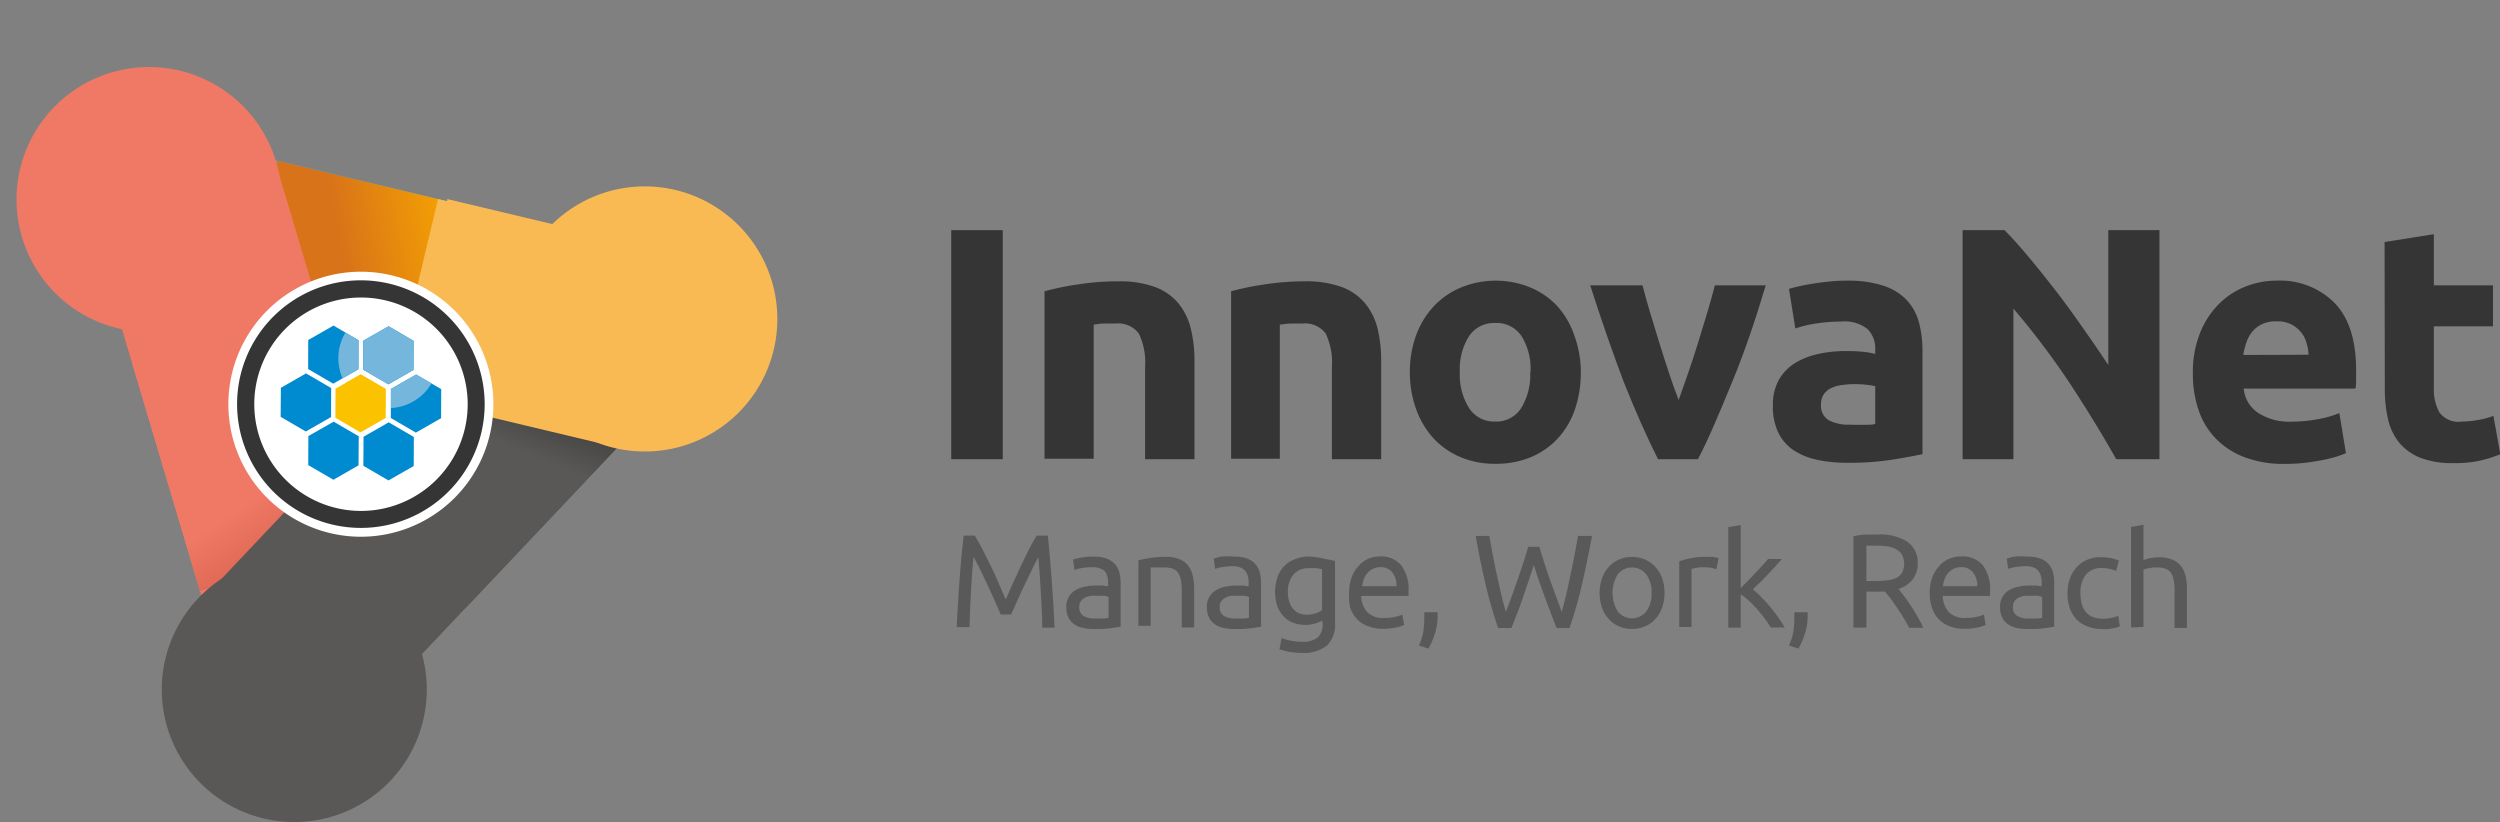 <svg xmlns="http://www.w3.org/2000/svg" xmlns:xlink="http://www.w3.org/1999/xlink" viewBox="0 0 223.76 73.57"><rect x="0" y="0" width="223.76" height="73.57" fill="#808080" stroke="none"/><defs><style>.cls-1{fill:none;}.cls-2{isolation:isolate;}.cls-3{fill:#50b4d3;}.cls-4{clip-path:url(#clip-path);}.cls-5{fill:url(#linear-gradient);}.cls-6{fill:#ef7965;}.cls-7{clip-path:url(#clip-path-2);}.cls-8{fill:url(#linear-gradient-2);}.cls-9{fill:#595857;}.cls-10{clip-path:url(#clip-path-3);}.cls-11{fill:url(#linear-gradient-3);}.cls-12{clip-path:url(#clip-path-4);}.cls-13{fill:url(#linear-gradient-4);}.cls-14{clip-path:url(#clip-path-5);}.cls-15{fill:url(#linear-gradient-5);}.cls-16{fill:#f9ba53;}.cls-17{fill:#fff;}.cls-18{fill:#353535;}.cls-19,.cls-21{fill:#fbc200;}.cls-20{fill:#008acf;}.cls-21,.cls-22{fill-rule:evenodd;mix-blend-mode:screen;}.cls-22{fill:#75b7dc;}.cls-23{fill:#595959;}</style><clipPath id="clip-path" transform="translate(1.49 6)"><rect class="cls-1" x="19.6" y="11.3" width="17.9" height="15.07" transform="translate(3.61 42.24) rotate(-76.59)"/></clipPath><linearGradient id="linear-gradient" x1="-1793.78" y1="2250.2" x2="-1793.67" y2="2250.2" gradientTransform="matrix(163.5, -149.33, -50.52, -237.06, 406986.92, 265587.77)" gradientUnits="userSpaceOnUse"><stop offset="0" stop-color="#d87319"/><stop offset="0.18" stop-color="#d87319"/><stop offset="0.7" stop-color="#f7a600"/><stop offset="1" stop-color="#f7a600"/></linearGradient><clipPath id="clip-path-2" transform="translate(1.49 6)"><rect class="cls-1" x="13.01" y="23.53" width="17.43" height="21.31" transform="translate(-8.86 7.63) rotate(-16.59)"/></clipPath><linearGradient id="linear-gradient-2" x1="-1803.02" y1="2256.28" x2="-1802.91" y2="2256.28" gradientTransform="matrix(130.01, 189.82, 188.9, -130.03, -191780.27, 635669.64)" gradientUnits="userSpaceOnUse"><stop offset="0" stop-color="#ef7965"/><stop offset="0.21" stop-color="#ef7965"/><stop offset="0.86" stop-color="#b7412e"/><stop offset="1" stop-color="#b7412e"/></linearGradient><clipPath id="clip-path-3" transform="translate(1.49 6)"><rect class="cls-1" x="30.21" y="25.45" width="22.36" height="17.67" transform="translate(-11.96 40.79) rotate(-46.59)"/></clipPath><linearGradient id="linear-gradient-3" x1="-1807.35" y1="2246.94" x2="-1807.24" y2="2246.94" gradientTransform="matrix(-66.58, 237.8, -249.26, -95.52, 439781.7, 644441.43)" gradientUnits="userSpaceOnUse"><stop offset="0" stop-color="#1a1a1a"/><stop offset="0.18" stop-color="#1a1a1a"/><stop offset="0.65" stop-color="#595857"/><stop offset="1" stop-color="#595857"/></linearGradient><clipPath id="clip-path-4" transform="translate(1.49 6)"><rect class="cls-1" x="37.01" y="12.38" width="17.9" height="21.21" transform="translate(12.94 62.36) rotate(-76.59)"/></clipPath><linearGradient id="linear-gradient-4" x1="-1796.69" y1="2255.27" x2="-1796.58" y2="2255.27" gradientTransform="matrix(0, 217.04, 217.04, 0, -489435.53, 389950.35)" gradientUnits="userSpaceOnUse"><stop offset="0" stop-color="#f7a600"/><stop offset="0.11" stop-color="#f7aa10"/><stop offset="0.33" stop-color="#f8b438"/><stop offset="0.45" stop-color="#f9ba53"/><stop offset="1" stop-color="#f9ba53"/></linearGradient><clipPath id="clip-path-5" transform="translate(1.49 6)"><rect class="cls-1" x="37.84" y="12.38" width="17.9" height="21.21" transform="translate(13.59 63.17) rotate(-76.59)"/></clipPath><linearGradient id="linear-gradient-5" x1="-1796.69" y1="2255.27" x2="-1796.57" y2="2255.27" gradientTransform="matrix(0, 217.04, 217.04, 0, -489434.57, 389949.73)" xlink:href="#linear-gradient-4"/></defs><title>innovanet</title><g class="cls-2"><g id="Capa_2" data-name="Capa 2"><g id="Capa_6" data-name="Capa 6"><rect class="cls-3" x="24.43" y="-2.61" width="17.9" height="45.19" transform="translate(7.69 53.82) rotate(-76.59)"/><g class="cls-4"><polygon class="cls-5" points="16.91 17.79 36.38 0 43.17 31.88 23.7 49.66 16.91 17.79"/></g><rect class="cls-6" x="12.34" y="9.02" width="17.43" height="45.91" transform="translate(-6.76 13.34) rotate(-16.59)"/><g class="cls-7"><polygon class="cls-8" points="27.31 16.82 46.44 44.74 19.13 63.55 0 35.62 27.31 16.82"/></g><rect class="cls-9" x="16.17" y="28.35" width="44.96" height="17.66" transform="translate(-13.43 45.71) rotate(-46.59)"/><g class="cls-10"><polygon class="cls-11" points="31.52 16.34 21.61 51.73 54.25 64.24 64.16 28.84 31.52 16.34"/></g><g class="cls-12"><rect class="cls-13" x="34.24" y="10.1" width="23.43" height="25.77" transform="translate(22.41 73.85) rotate(-87.41)"/></g><g class="cls-14"><rect class="cls-15" x="35.08" y="10.1" width="23.43" height="25.77" transform="translate(23.21 74.69) rotate(-87.41)"/></g><path class="cls-9" d="M33,47.1a11.86,11.86,0,1,1-16.77.47A11.86,11.86,0,0,1,33,47.1" transform="translate(1.49 6)"/><path class="cls-16" d="M64.38,13.94a11.86,11.86,0,1,1-16.77.46,11.84,11.84,0,0,1,16.77-.46" transform="translate(1.49 6)"/><path class="cls-6" d="M20,3.24a11.86,11.86,0,1,1-16.77.47A11.87,11.87,0,0,1,20,3.24" transform="translate(1.49 6)"/><path class="cls-17" d="M30.82,18.32A11.86,11.86,0,1,0,42.67,30.17,11.86,11.86,0,0,0,30.82,18.32Z" transform="translate(1.49 6)"/><path class="cls-18" d="M30.82,20.63a9.55,9.55,0,1,1-9.55,9.54,9.54,9.54,0,0,1,9.55-9.54m0-1.54A11.08,11.08,0,1,0,41.89,30.17,11.09,11.09,0,0,0,30.82,19.09Z" transform="translate(1.49 6)"/><polygon class="cls-19" points="32.26 38.7 30.02 37.39 30.03 34.79 32.29 33.51 34.53 34.81 34.52 37.41 32.26 38.7"/><polygon class="cls-20" points="27.37 38.62 25.12 37.31 25.14 34.71 27.39 33.42 29.64 34.73 29.63 37.33 27.37 38.62"/><polygon class="cls-20" points="29.82 34.34 27.58 33.03 27.59 30.43 29.85 29.14 32.09 30.45 32.08 33.05 29.82 34.34"/><polygon class="cls-20" points="34.77 43 32.52 41.69 32.54 39.09 34.79 37.8 37.04 39.11 37.03 41.71 34.77 43"/><polygon class="cls-20" points="34.76 34.4 32.51 33.09 32.52 30.49 34.78 29.2 37.02 30.51 37.01 33.11 34.76 34.4"/><polygon class="cls-20" points="37.22 38.72 34.98 37.41 34.99 34.81 37.25 33.52 39.49 34.83 39.48 37.43 37.22 38.72"/><polygon class="cls-20" points="29.84 42.94 27.59 41.63 27.6 39.03 29.86 37.74 32.11 39.05 32.09 41.65 29.84 42.94"/><path class="cls-21" d="M30.79,27.51l-1.39.79A4.47,4.47,0,0,0,33,30.52v-1.7Z" transform="translate(1.49 6)"/><path class="cls-22" d="M30.6,24.45l-1.17-.68a4.44,4.44,0,0,0-.64,2.28,4.58,4.58,0,0,0,.38,1.81l1.42-.81Z" transform="translate(1.49 6)"/><polygon class="cls-22" points="37.02 30.51 34.78 29.2 32.52 30.49 32.51 33.09 34.76 34.4 37.01 33.11 37.02 30.51"/><path class="cls-22" d="M37.13,28.32l-1.38-.8L33.5,28.81v1.71A4.46,4.46,0,0,0,37.13,28.32Z" transform="translate(1.49 6)"/><path class="cls-23" d="M88.08,49l-.32-.73-.42-.95q-.23-.51-.48-1.05l-.48-1c-.15-.32-.29-.6-.43-.86s-.23-.45-.31-.58c-.09.93-.16,2-.22,3s-.1,2.19-.14,3.3H84.15c0-.71.07-1.44.11-2.16s.08-1.44.14-2.14.1-1.39.16-2,.13-1.3.2-1.89h1c.21.34.44.76.69,1.23s.49,1,.74,1.49.48,1,.71,1.56l.63,1.43.63-1.43q.35-.78.72-1.56c.24-.51.49-1,.73-1.49s.48-.89.69-1.23h1c.26,2.65.47,5.4.6,8.24H91.8c0-1.11-.09-2.21-.14-3.3s-.13-2.11-.22-3l-.31.58c-.13.26-.27.54-.42.86l-.48,1c-.18.36-.34.71-.49,1.05l-.42.95L89,49Z" transform="translate(1.49 6)"/><path class="cls-23" d="M96.43,43.82a3.3,3.3,0,0,1,1.12.17,1.88,1.88,0,0,1,.74.49,1.81,1.81,0,0,1,.4.75,3.6,3.6,0,0,1,.12,1v3.86l-.4.07-.58.08-.69.06q-.37,0-.75,0a4.08,4.08,0,0,1-1-.11,2,2,0,0,1-.76-.34,1.5,1.5,0,0,1-.5-.61,2.13,2.13,0,0,1-.18-.92,1.69,1.69,0,0,1,.77-1.47,2.63,2.63,0,0,1,.84-.33,4.57,4.57,0,0,1,1-.11l.34,0,.34,0,.28.05.17,0v-.3a2.51,2.51,0,0,0-.06-.55,1.19,1.19,0,0,0-.22-.47A1,1,0,0,0,97,44.9a1.56,1.56,0,0,0-.7-.13,5.27,5.27,0,0,0-1,.08,3,3,0,0,0-.62.16l-.13-.92a3.86,3.86,0,0,1,.72-.18A6,6,0,0,1,96.43,43.82Zm.09,5.54c.27,0,.5,0,.7,0a3.25,3.25,0,0,0,.51-.06V47.44a1.16,1.16,0,0,0-.39-.11,5.79,5.79,0,0,0-.65,0,3.32,3.32,0,0,0-.53,0,1.38,1.38,0,0,0-.51.15,1.16,1.16,0,0,0-.39.31.81.81,0,0,0-.15.51.89.89,0,0,0,.38.83A1.92,1.92,0,0,0,96.52,49.36Z" transform="translate(1.49 6)"/><path class="cls-23" d="M100.4,44.15c.26-.06.59-.13,1-.2a8.92,8.92,0,0,1,1.45-.11,3.12,3.12,0,0,1,1.23.21,1.86,1.86,0,0,1,.78.58,2.33,2.33,0,0,1,.41.9,5.14,5.14,0,0,1,.12,1.15v3.48h-1.11V46.92a5.43,5.43,0,0,0-.07-1,1.82,1.82,0,0,0-.26-.66,1.09,1.09,0,0,0-.48-.36,2.16,2.16,0,0,0-.73-.11h-.37l-.37,0-.3,0-.2,0v5.22H100.4Z" transform="translate(1.49 6)"/><path class="cls-23" d="M109,43.82a3.36,3.36,0,0,1,1.13.17,1.84,1.84,0,0,1,.73.49,1.81,1.81,0,0,1,.4.75,3.6,3.6,0,0,1,.12,1v3.86l-.4.07-.58.08-.69.06-.74,0a4.17,4.17,0,0,1-1-.11,2,2,0,0,1-.76-.34,1.58,1.58,0,0,1-.5-.61,2.13,2.13,0,0,1-.18-.92,1.7,1.7,0,0,1,.21-.87,1.64,1.64,0,0,1,.57-.6,2.49,2.49,0,0,1,.83-.33,4.64,4.64,0,0,1,1-.11l.34,0,.34,0,.28.05.17,0v-.3a2.51,2.51,0,0,0-.06-.55,1.19,1.19,0,0,0-.22-.47,1,1,0,0,0-.42-.33,1.55,1.55,0,0,0-.69-.13,5.3,5.3,0,0,0-1,.08,2.87,2.87,0,0,0-.61.16l-.13-.92a3.7,3.7,0,0,1,.71-.18A6,6,0,0,1,109,43.82Zm.1,5.54c.26,0,.49,0,.69,0a3.25,3.25,0,0,0,.51-.06V47.44a1.16,1.16,0,0,0-.39-.11,5.64,5.64,0,0,0-.65,0,3.4,3.4,0,0,0-.53,0,1.5,1.5,0,0,0-.51.15,1,1,0,0,0-.38.31.76.76,0,0,0-.16.51.89.89,0,0,0,.38.83A2,2,0,0,0,109.09,49.36Z" transform="translate(1.49 6)"/><path class="cls-23" d="M116.84,49.54a2.57,2.57,0,0,1-.55.24,2.76,2.76,0,0,1-1,.15,3,3,0,0,1-1-.18,2.12,2.12,0,0,1-.86-.55,2.74,2.74,0,0,1-.59-.93,4.16,4.16,0,0,1,0-2.58,2.81,2.81,0,0,1,.59-1,2.53,2.53,0,0,1,1-.64,3.15,3.15,0,0,1,1.26-.24A6.77,6.77,0,0,1,117,44l1,.2v5.52a2.59,2.59,0,0,1-.74,2.07,3.33,3.33,0,0,1-2.24.65,6.43,6.43,0,0,1-1.1-.1,5.88,5.88,0,0,1-.9-.23l.21-1a4.19,4.19,0,0,0,.81.23,4.74,4.74,0,0,0,1,.1,2.1,2.1,0,0,0,1.42-.39,1.61,1.61,0,0,0,.43-1.25Zm0-4.59-.45-.09a4.94,4.94,0,0,0-.75,0,1.66,1.66,0,0,0-1.37.58,2.31,2.31,0,0,0-.49,1.55,2.72,2.72,0,0,0,.14.91,1.62,1.62,0,0,0,.37.63,1.38,1.38,0,0,0,.53.37,1.72,1.72,0,0,0,.63.12,2.64,2.64,0,0,0,.81-.12,2.23,2.23,0,0,0,.58-.29Z" transform="translate(1.49 6)"/><path class="cls-23" d="M119.26,47.08a4,4,0,0,1,.24-1.44,2.8,2.8,0,0,1,.63-1A2.48,2.48,0,0,1,121,44a2.92,2.92,0,0,1,1-.2,2.37,2.37,0,0,1,1.91.78,3.55,3.55,0,0,1,.67,2.37v.18c0,.08,0,.15,0,.21h-4.24a2.27,2.27,0,0,0,.56,1.47,2,2,0,0,0,1.52.5,3.84,3.84,0,0,0,1-.11,3.45,3.45,0,0,0,.61-.19l.15.93a3.36,3.36,0,0,1-.71.22,5,5,0,0,1-1.15.12,3.64,3.64,0,0,1-1.39-.24,2.55,2.55,0,0,1-1-.67,2.69,2.69,0,0,1-.57-1A4.37,4.37,0,0,1,119.26,47.08Zm4.24-.61a1.82,1.82,0,0,0-.37-1.23,1.29,1.29,0,0,0-1.06-.48,1.48,1.48,0,0,0-.68.15,1.54,1.54,0,0,0-.49.38,1.77,1.77,0,0,0-.32.55,3.6,3.6,0,0,0-.15.63Z" transform="translate(1.49 6)"/><path class="cls-23" d="M127.18,48.8a1.28,1.28,0,0,1,0,.19v.18a5,5,0,0,1-.22,1.48,6.42,6.42,0,0,1-.6,1.4l-.85-.27a4.87,4.87,0,0,0,.39-1.23,8.33,8.33,0,0,0,.09-1.18v-.29c0-.1,0-.19,0-.28Z" transform="translate(1.49 6)"/><path class="cls-23" d="M135.79,44.57c-.33,1.06-.67,2-1,3s-.68,1.78-1,2.64H132.6a39.48,39.48,0,0,1-1.11-3.84c-.32-1.35-.62-2.82-.9-4.4h1.22c.11.61.22,1.23.34,1.85s.24,1.22.37,1.8.26,1.14.38,1.67.26,1,.39,1.48c.32-.83.66-1.75,1-2.74s.69-2,1-3.09h1q.47,1.59,1,3.09c.36,1,.7,1.91,1,2.74.13-.44.25-.93.38-1.46s.25-1.09.37-1.67.25-1.19.37-1.81.23-1.25.34-1.86H141c-.29,1.58-.59,3-.91,4.4s-.69,2.63-1.1,3.84h-1.16q-.51-1.29-1-2.64C136.46,46.61,136.13,45.63,135.79,44.57Z" transform="translate(1.49 6)"/><path class="cls-23" d="M147.49,47.06a3.77,3.77,0,0,1-.22,1.34,2.87,2.87,0,0,1-.6,1,2.52,2.52,0,0,1-.92.66,2.84,2.84,0,0,1-1.17.23,2.76,2.76,0,0,1-1.16-.23,2.44,2.44,0,0,1-.92-.66,2.87,2.87,0,0,1-.6-1,4.13,4.13,0,0,1,0-2.66,3,3,0,0,1,.6-1,2.55,2.55,0,0,1,.92-.66,2.76,2.76,0,0,1,1.16-.23,2.84,2.84,0,0,1,1.17.23,2.64,2.64,0,0,1,.92.66,3,3,0,0,1,.6,1A3.73,3.73,0,0,1,147.49,47.06Zm-1.16,0a2.61,2.61,0,0,0-.47-1.65,1.63,1.63,0,0,0-2.56,0,3.21,3.21,0,0,0,0,3.31,1.63,1.63,0,0,0,2.56,0A2.6,2.6,0,0,0,146.33,47.06Z" transform="translate(1.49 6)"/><path class="cls-23" d="M151.09,43.84l.33,0,.36,0,.33.06.22.05-.19,1a3.48,3.48,0,0,0-.44-.12,4.11,4.11,0,0,0-.78-.06,3.15,3.15,0,0,0-.61.06l-.4.09v5.2h-1.1V44.24a6.2,6.2,0,0,1,1-.27A5.87,5.87,0,0,1,151.09,43.84Z" transform="translate(1.49 6)"/><path class="cls-23" d="M155.4,46.76a6.41,6.41,0,0,1,.75.68c.27.27.53.56.79.87s.5.63.73.95a10.26,10.26,0,0,1,.58.9H157a9.9,9.9,0,0,0-.58-.85c-.22-.29-.45-.57-.68-.83a10.23,10.23,0,0,0-.73-.74c-.25-.22-.48-.4-.7-.56v3h-1.11v-9l1.11-.19v5.64l.63-.63c.23-.23.45-.47.68-.71l.63-.68c.19-.22.37-.41.51-.58H158l-.59.66-.67.72-.69.72Q155.7,46.43,155.4,46.76Z" transform="translate(1.49 6)"/><path class="cls-23" d="M160.3,48.8a1.28,1.28,0,0,1,0,.19v.18a5,5,0,0,1-.22,1.48,7,7,0,0,1-.6,1.4l-.86-.27a4.53,4.53,0,0,0,.4-1.23,8.33,8.33,0,0,0,.09-1.18v-.29c0-.1,0-.19,0-.28Z" transform="translate(1.49 6)"/><path class="cls-23" d="M168.43,46.71l.49.62c.19.26.39.55.6.86s.41.64.61,1a9.51,9.51,0,0,1,.52,1h-1.26c-.16-.3-.33-.61-.52-.92s-.38-.6-.57-.88-.37-.55-.56-.8l-.51-.64-.31,0h-1.36v3.22H164.4V42a6.78,6.78,0,0,1,1.09-.16c.4,0,.77,0,1.1,0a4.49,4.49,0,0,1,2.65.66,2.25,2.25,0,0,1,.91,1.95,2.27,2.27,0,0,1-.44,1.4A2.53,2.53,0,0,1,168.43,46.71Zm-1.74-3.87c-.5,0-.87,0-1.13,0V46h.82a8.72,8.72,0,0,0,1.07-.06,2.52,2.52,0,0,0,.8-.22,1.22,1.22,0,0,0,.51-.47,1.82,1.82,0,0,0,0-1.58,1.26,1.26,0,0,0-.49-.48,2.14,2.14,0,0,0-.71-.26A5.9,5.9,0,0,0,166.69,42.84Z" transform="translate(1.49 6)"/><path class="cls-23" d="M171.23,47.08a4,4,0,0,1,.24-1.44,3.1,3.1,0,0,1,.63-1A2.48,2.48,0,0,1,173,44a2.92,2.92,0,0,1,1.05-.2,2.4,2.4,0,0,1,1.92.78,3.6,3.6,0,0,1,.66,2.37v.18a1.34,1.34,0,0,1,0,.21h-4.24a2.32,2.32,0,0,0,.56,1.47,2.09,2.09,0,0,0,1.53.5,4,4,0,0,0,1-.11,3.58,3.58,0,0,0,.6-.19l.15.93a3.36,3.36,0,0,1-.71.22,4.86,4.86,0,0,1-1.14.12,3.69,3.69,0,0,1-1.4-.24,2.63,2.63,0,0,1-1-.67,2.81,2.81,0,0,1-.56-1A4.06,4.06,0,0,1,171.23,47.08Zm4.25-.61a1.83,1.83,0,0,0-.38-1.23,1.28,1.28,0,0,0-1.06-.48,1.41,1.41,0,0,0-.67.15,1.58,1.58,0,0,0-.5.38,1.74,1.74,0,0,0-.31.55,2.41,2.41,0,0,0-.15.63Z" transform="translate(1.49 6)"/><path class="cls-23" d="M180,43.82a3.34,3.34,0,0,1,1.12.17,1.88,1.88,0,0,1,.74.49,1.94,1.94,0,0,1,.4.75,3.62,3.62,0,0,1,.11,1v3.86l-.39.07-.58.08-.7.06c-.25,0-.49,0-.74,0a4.08,4.08,0,0,1-1-.11,2,2,0,0,1-.76-.34,1.42,1.42,0,0,1-.5-.61,2.13,2.13,0,0,1-.18-.92,1.7,1.7,0,0,1,.21-.87,1.54,1.54,0,0,1,.56-.6,2.67,2.67,0,0,1,.83-.33,4.64,4.64,0,0,1,1-.11l.35,0,.34,0,.28.05.16,0v-.3a2.51,2.51,0,0,0-.06-.55,1.33,1.33,0,0,0-.21-.47,1,1,0,0,0-.42-.33,1.56,1.56,0,0,0-.7-.13,5.47,5.47,0,0,0-1,.08,3,3,0,0,0-.61.16l-.13-.92a3.7,3.7,0,0,1,.71-.18A6.24,6.24,0,0,1,180,43.82Zm.09,5.54c.26,0,.5,0,.7,0a3,3,0,0,0,.5-.06V47.44a1.16,1.16,0,0,0-.38-.11,5.79,5.79,0,0,0-.65,0,3.23,3.23,0,0,0-.53,0,1.38,1.38,0,0,0-.51.15,1,1,0,0,0-.39.31.81.81,0,0,0-.15.51.87.87,0,0,0,.38.83A1.9,1.9,0,0,0,180.08,49.36Z" transform="translate(1.49 6)"/><path class="cls-23" d="M186.65,50.3a3.38,3.38,0,0,1-1.32-.24,2.66,2.66,0,0,1-1-.66,3,3,0,0,1-.58-1,4.43,4.43,0,0,1-.19-1.3,3.91,3.91,0,0,1,.21-1.31,3.15,3.15,0,0,1,.59-1,2.67,2.67,0,0,1,.94-.68,3,3,0,0,1,1.23-.24,4.65,4.65,0,0,1,.83.07,3.67,3.67,0,0,1,.8.23l-.25.93a2.83,2.83,0,0,0-.58-.18,3.13,3.13,0,0,0-.7-.08,1.76,1.76,0,0,0-1.42.59,2.55,2.55,0,0,0-.49,1.7,3.66,3.66,0,0,0,.11.91,1.88,1.88,0,0,0,.36.72,1.6,1.6,0,0,0,.62.46,2.58,2.58,0,0,0,.93.16,3.32,3.32,0,0,0,.8-.09,2.92,2.92,0,0,0,.56-.17l.15.92a1.18,1.18,0,0,1-.27.12l-.41.09-.48.07Z" transform="translate(1.49 6)"/><path class="cls-23" d="M189.25,50.16v-9l1.11-.19v3.16a3.36,3.36,0,0,1,.66-.18,3.3,3.3,0,0,1,.69-.07,3.12,3.12,0,0,1,1.23.21,1.93,1.93,0,0,1,.78.58,2.33,2.33,0,0,1,.41.9,5.14,5.14,0,0,1,.12,1.15v3.48h-1.11V46.92a4.57,4.57,0,0,0-.08-1,1.52,1.52,0,0,0-.25-.66,1.09,1.09,0,0,0-.48-.36,2.16,2.16,0,0,0-.73-.11l-.37,0-.36.06-.31.06-.2.06v5.14Z" transform="translate(1.49 6)"/><path class="cls-18" d="M83.65,14.6h4.61V35.1H83.65Z" transform="translate(1.49 6)"/><path class="cls-18" d="M92,20.07a24.4,24.4,0,0,1,2.9-.6,23.38,23.38,0,0,1,3.72-.29,9.13,9.13,0,0,1,3.3.52A5,5,0,0,1,104,21.17a5.65,5.65,0,0,1,1.09,2.24,11.85,11.85,0,0,1,.33,2.9V35.1H101V26.85a6,6,0,0,0-.56-3,2.31,2.31,0,0,0-2.1-.89c-.32,0-.65,0-1,0s-.67.06-.94.1v12H92Z" transform="translate(1.49 6)"/><path class="cls-18" d="M108.7,20.07a24.84,24.84,0,0,1,2.9-.6,23.5,23.5,0,0,1,3.73-.29,9.21,9.21,0,0,1,3.3.52,5,5,0,0,1,2.08,1.47,5.8,5.8,0,0,1,1.1,2.24,12.38,12.38,0,0,1,.32,2.9V35.1h-4.41V26.85a5.9,5.9,0,0,0-.56-3,2.29,2.29,0,0,0-2.1-.89c-.31,0-.65,0-1,0s-.67.06-1,.1v12H108.7Z" transform="translate(1.49 6)"/><path class="cls-18" d="M140,27.29a10.29,10.29,0,0,1-.53,3.36,7.42,7.42,0,0,1-1.54,2.6,6.91,6.91,0,0,1-2.41,1.67,8,8,0,0,1-3.15.59,7.82,7.82,0,0,1-3.12-.59,7,7,0,0,1-2.42-1.67,7.77,7.77,0,0,1-1.56-2.6,9.56,9.56,0,0,1-.57-3.36,9.36,9.36,0,0,1,.58-3.34,7.66,7.66,0,0,1,1.6-2.58,7.13,7.13,0,0,1,2.42-1.65,8.21,8.21,0,0,1,6.16,0,7,7,0,0,1,2.41,1.65A7.6,7.6,0,0,1,139.41,24,9.59,9.59,0,0,1,140,27.29Zm-4.5,0a5.56,5.56,0,0,0-.81-3.21,2.66,2.66,0,0,0-2.32-1.17A2.69,2.69,0,0,0,130,24.08a5.49,5.49,0,0,0-.83,3.21,5.63,5.63,0,0,0,.83,3.24,2.67,2.67,0,0,0,2.34,1.2,2.64,2.64,0,0,0,2.32-1.2A5.71,5.71,0,0,0,135.47,27.29Z" transform="translate(1.49 6)"/><path class="cls-18" d="M146.91,35.1q-1.51-3-3.07-6.92c-1-2.65-2-5.52-3-8.64h4.68c.2.77.43,1.6.7,2.5s.54,1.8.83,2.72.57,1.81.86,2.68.57,1.66.85,2.36c.25-.7.53-1.49.83-2.36s.59-1.76.88-2.68.56-1.82.83-2.72.5-1.73.7-2.5h4.55c-.93,3.12-1.91,6-3,8.64s-2.06,5-3.07,6.92Z" transform="translate(1.49 6)"/><path class="cls-18" d="M163.81,19.12a10.13,10.13,0,0,1,3.26.45,5,5,0,0,1,2.08,1.27,4.71,4.71,0,0,1,1.11,2,9.85,9.85,0,0,1,.32,2.64v9.17c-.63.13-1.5.3-2.63.48a24.81,24.81,0,0,1-4.08.29,12.79,12.79,0,0,1-2.74-.27,6.09,6.09,0,0,1-2.11-.87,4,4,0,0,1-1.36-1.59,5.39,5.39,0,0,1-.47-2.39,4.59,4.59,0,0,1,.54-2.31,4.25,4.25,0,0,1,1.47-1.51,6.76,6.76,0,0,1,2.1-.81,11.5,11.5,0,0,1,2.45-.25,14.07,14.07,0,0,1,1.53.07,6.57,6.57,0,0,1,1.07.19v-.41a2.44,2.44,0,0,0-.68-1.81,3.29,3.29,0,0,0-2.36-.68,14.88,14.88,0,0,0-2.22.17,10.11,10.11,0,0,0-1.89.45l-.57-3.55c.26-.07.58-.16,1-.25s.8-.16,1.25-.23.93-.13,1.44-.18S163.3,19.12,163.81,19.12Zm.36,12.9c.43,0,.84,0,1.24,0s.71,0,.94-.08V28.56a7.66,7.66,0,0,0-.79-.12,8.85,8.85,0,0,0-1-.06,8.72,8.72,0,0,0-1.17.08,3.08,3.08,0,0,0-1,.28,1.7,1.7,0,0,0-.65.56,1.55,1.55,0,0,0-.24.89,1.49,1.49,0,0,0,.7,1.43A3.8,3.8,0,0,0,164.17,32Z" transform="translate(1.49 6)"/><path class="cls-18" d="M187.92,35.1c-1.32-2.35-2.75-4.66-4.29-7a71.48,71.48,0,0,0-4.91-6.48V35.1h-4.55V14.6h3.75q1,1,2.16,2.4c.79.94,1.59,1.95,2.41,3s1.63,2.19,2.44,3.34,1.57,2.26,2.28,3.33V14.6h4.58V35.1Z" transform="translate(1.49 6)"/><path class="cls-18" d="M194.78,27.44a9.45,9.45,0,0,1,.64-3.63,7.72,7.72,0,0,1,1.67-2.58,6.86,6.86,0,0,1,2.38-1.57,7.38,7.38,0,0,1,2.77-.54,6.88,6.88,0,0,1,5.23,2q1.92,2,1.92,6c0,.26,0,.54,0,.85s0,.57-.06.81h-10a2.92,2.92,0,0,0,1.27,2.16,5.12,5.12,0,0,0,3,.8,13.42,13.42,0,0,0,2.38-.22,9,9,0,0,0,1.91-.55l.59,3.58a6.11,6.11,0,0,1-.95.35,11.75,11.75,0,0,1-1.32.31c-.48.09-1,.17-1.55.23s-1.1.08-1.65.08a9.74,9.74,0,0,1-3.66-.62,7.09,7.09,0,0,1-2.57-1.7,6.79,6.79,0,0,1-1.51-2.56A10,10,0,0,1,194.78,27.44Zm10.36-1.69a4.46,4.46,0,0,0-.2-1.09,2.55,2.55,0,0,0-.5-.95,2.79,2.79,0,0,0-.86-.68,2.73,2.73,0,0,0-1.28-.27A3,3,0,0,0,201,23a2.55,2.55,0,0,0-.88.66,3,3,0,0,0-.55,1,6.45,6.45,0,0,0-.28,1.11Z" transform="translate(1.49 6)"/><path class="cls-18" d="M211.94,15.66l4.41-.7v4.58h5.29v3.67h-5.29v5.47a4.3,4.3,0,0,0,.49,2.22,2.09,2.09,0,0,0,2,.83,8.39,8.39,0,0,0,1.47-.14,6.68,6.68,0,0,0,1.37-.37l.62,3.44a13.69,13.69,0,0,1-1.77.56,10.27,10.27,0,0,1-2.4.23,8,8,0,0,1-3-.48,4.77,4.77,0,0,1-1.89-1.36,5.2,5.2,0,0,1-1-2.12,12.3,12.3,0,0,1-.28-2.75Z" transform="translate(1.49 6)"/></g></g></g></svg>